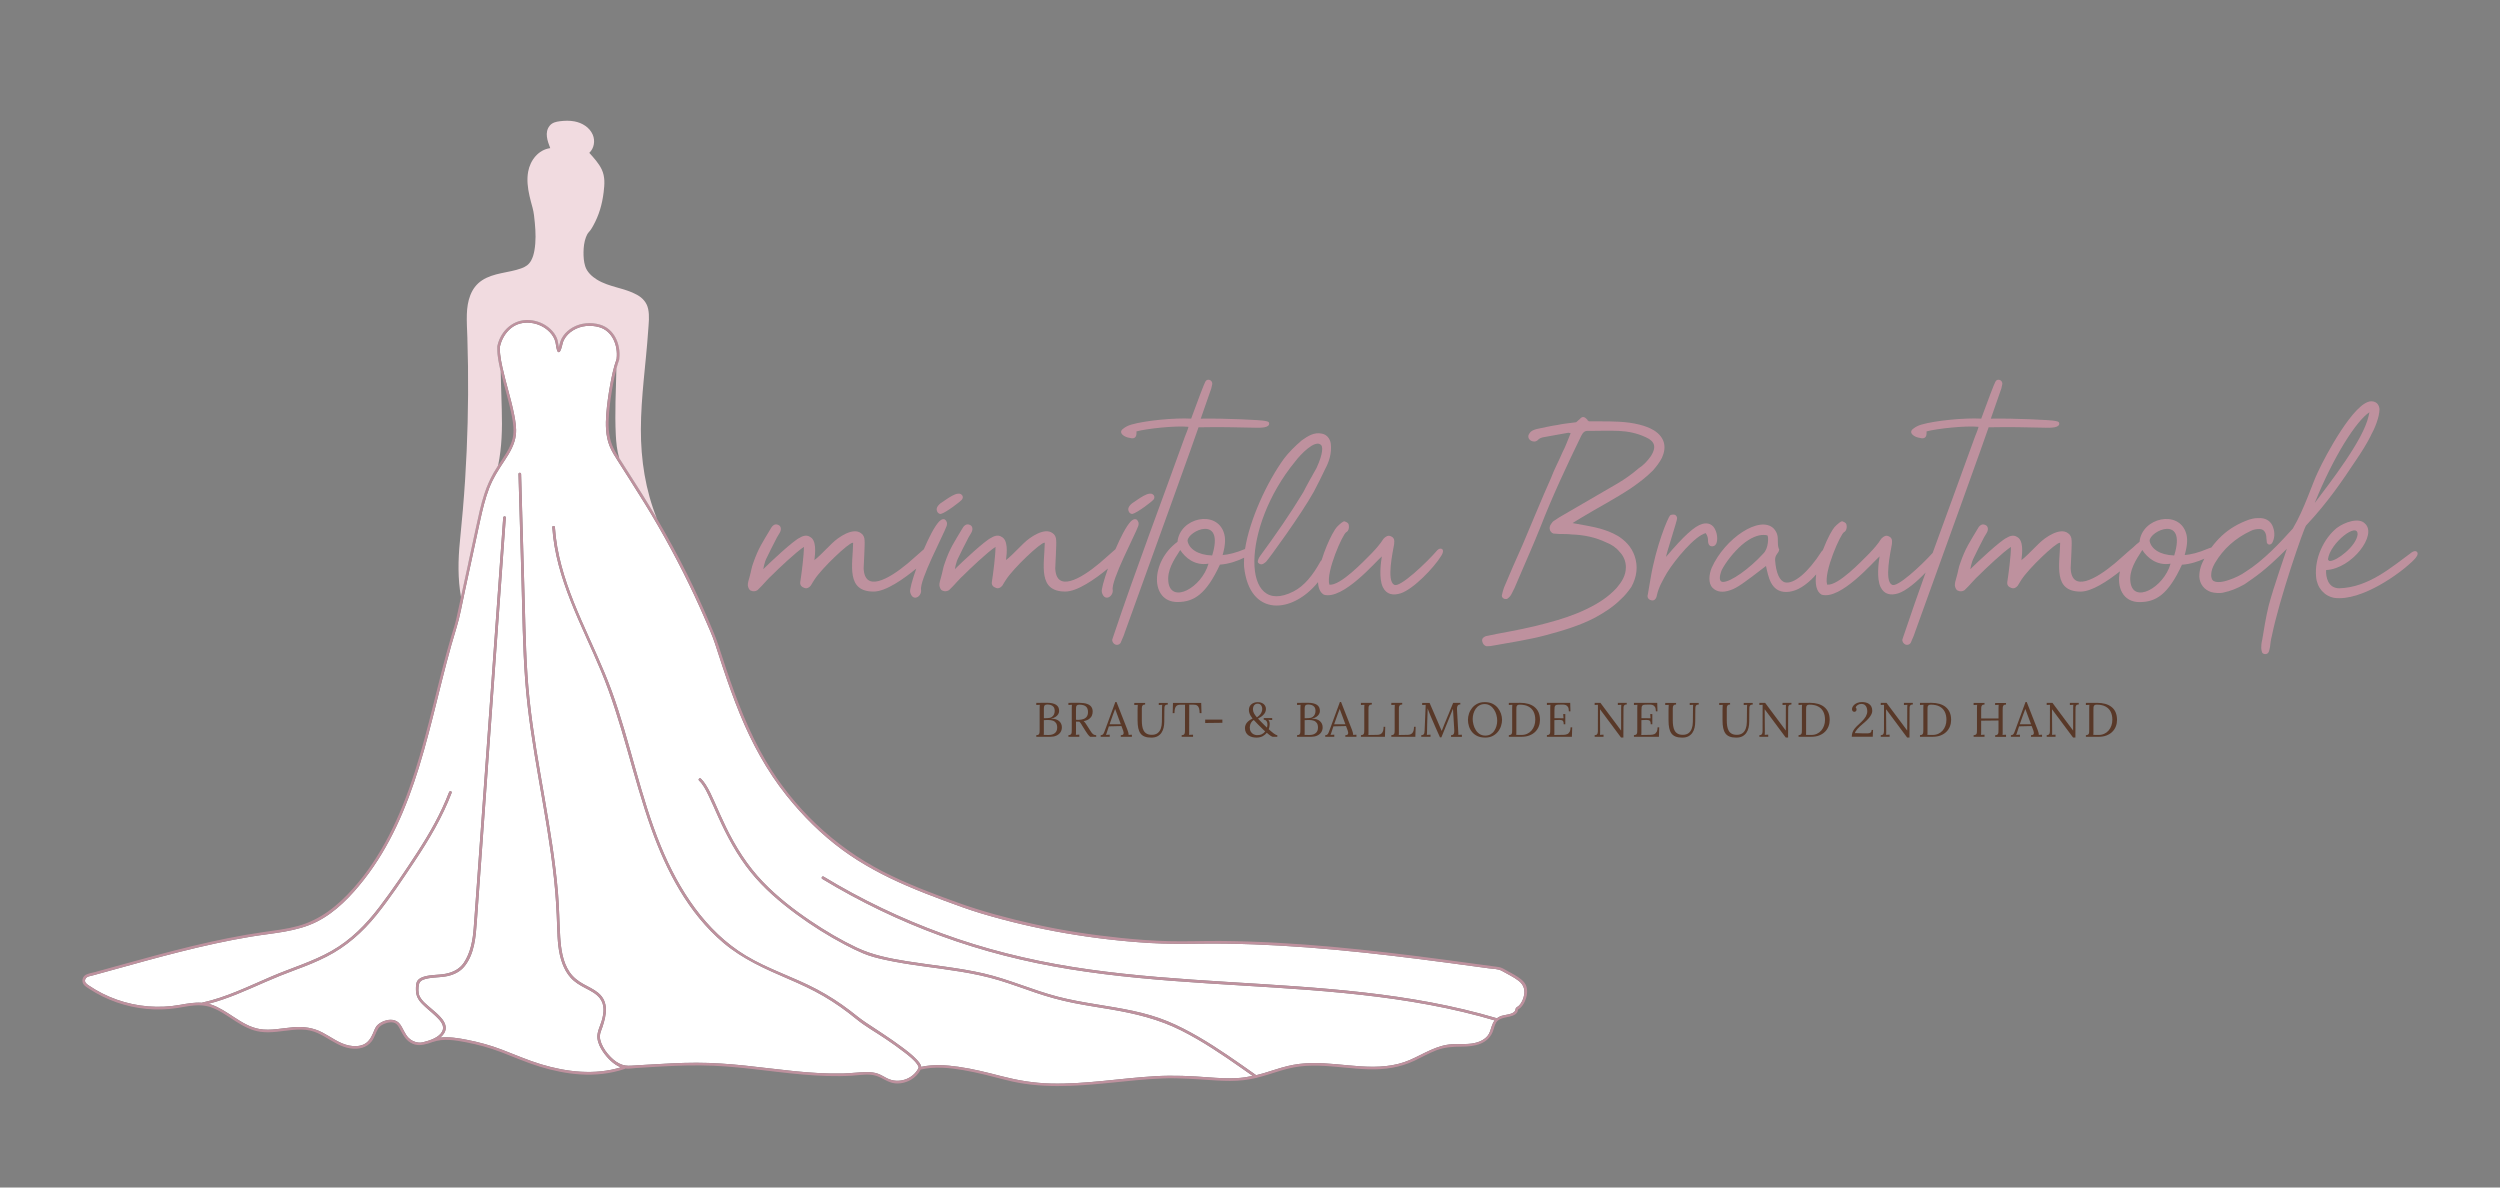 <?xml version="1.0" encoding="UTF-8"?>
<svg id="Ebene_1" data-name="Ebene 1" xmlns="http://www.w3.org/2000/svg" viewBox="0 0 1000 475">
  <rect x="0" y="0" width="1000" height="475" fill="#808080" stroke="none"/>
  <defs>
    <style>
      .cls-1 {
        fill: #be919e;
      }

      .cls-2 {
        fill: #fff;
      }

      .cls-3 {
        fill: #583828;
      }

      .cls-4 {
        fill: #f1dbe0;
      }
    </style>
  </defs>
  <g id="Kleid">
    <path id="Kleid_hintergrund" data-name="Kleid hintergrund" class="cls-2" d="M607.43,392.3c-2.04-1.59-4.43-2.63-6.65-3.93-1.46-.86-3.62-.81-5.28-1.04-1.73-.24-3.46-.48-5.2-.71-14.85-2.03-29.72-3.99-44.63-5.57-14.76-1.57-29.56-2.77-44.39-3.31-7.32-.27-14.65-.37-21.98-.27-6.41.08-12.78.12-19.19-.26-22.83-1.37-45.7-5.3-67.63-11.85-5.04-1.51-9.97-3.35-14.9-5.17-4.98-1.84-9.92-3.76-14.8-5.87-9.05-3.91-17.82-8.52-25.79-14.36-8.43-6.18-15.84-13.6-22.36-21.75-7.94-9.93-13.93-21.03-18.74-32.78-2.52-6.15-4.74-12.42-6.85-18.72-1.03-3.07-2.03-6.16-3.03-9.24-1.09-3.35-2.61-6.61-4-9.84-5.53-12.79-11.84-25.25-18.8-37.32-3.43-5.95-7.07-11.78-10.76-17.57-.21-.33-.42-.66-.63-1,0,0,0,0,0,0-1.48-2.32-2.95-4.63-4.43-6.95-1.32-2.06-2.66-4.13-3.57-6.41-1.62-4.07-1.64-8.59-1.31-12.89.29-3.74.82-7.47,1.48-11.16.65-3.62,1.38-7.27,2.64-10.73,0-.01,0-.17.02-.23.56-5.13-1.64-10.97-6.97-12.5-3.45-.99-7.34-.65-10.43,1.25-1.52.94-2.87,2.25-3.68,3.85-.75,1.49-.72,3.22-1.61,4.64-.2.32-.73.37-.92,0-.61-1.21-.57-2.48-.87-3.76-.35-1.48-1.16-2.82-2.2-3.92-1.99-2.12-4.76-3.44-7.64-3.78-2.92-.35-5.83.32-8.09,2.25-2.07,1.77-3.53,4.22-4.17,6.87-.02.04-.09.32-.09.34,0,0,0,.01,0,.02-.07.6-.05,1.16-.03,1.74.01.46.08.9.12,1.36.17,1.69.51,3.36.86,5,.69,3.15,1.54,6.27,2.37,9.38.87,3.27,1.75,6.54,2.4,9.86.5,2.56.94,5.26.66,7.87-.41,3.77-2.36,7.09-4.41,10.19-2.42,3.66-4.75,7.22-6.33,11.36-1.58,4.16-2.61,8.5-3.56,12.84-1.03,4.7-2.04,9.4-3.05,14.1-1.05,4.86-2.1,9.72-3.15,14.58-1.02,4.72-1.83,9.54-3.26,14.15-5.71,18.47-9.32,37.51-15.06,55.97-4.94,15.89-11.58,31.55-21.9,44.73-5.16,6.59-11.3,13.06-18.86,16.88-8.12,4.1-17.4,4.53-26.21,5.98-19.15,3.16-37.86,8.46-56.54,13.63-2.29.63-4.58,1.27-6.87,1.89-1.03.28-2.63.4-3.05,1.55-.46,1.23.54,1.91,1.43,2.51,3.47,2.36,7.24,4.26,11.19,5.66,8.13,2.88,16.88,3.6,25.36,2.06,2.9-.52,5.76-1.03,8.62-.83.03,0,.04-.03.07-.03,9.7-2.09,18.7-6.58,27.77-10.46,8-3.42,16.41-5.89,24.01-10.19,7.69-4.35,13.8-10.54,19.12-17.52,5.35-7,10.31-14.38,15.11-21.77,4.99-7.69,9.57-15.69,12.84-24.28.24-.63,1.27-.36,1.02.28-3.71,9.74-9.05,18.71-14.81,27.36-4.87,7.31-9.77,14.71-15.29,21.55-5.56,6.88-12.04,12.59-19.94,16.63-3.95,2.02-8.08,3.68-12.24,5.2-4.23,1.55-8.38,3.25-12.51,5.05-7.34,3.21-14.71,6.62-22.5,8.61.34.09.67.16,1.01.27,3.34,1.12,6.27,3.14,9.2,5.05,3.15,2.06,6.44,4.11,10.21,4.76,4.46.77,8.98-.33,13.43-.7,4.18-.36,8.03.15,11.78,2.11,3.5,1.83,6.7,4.41,10.65,5.2,1.89.38,3.98.39,5.77-.41,1.91-.85,2.92-2.53,3.74-4.37.51-1.14.92-2.53,1.84-3.41.77-.74,1.78-1.3,2.78-1.66,2.19-.79,4.76-.67,6.22,1.3,1.28,1.74,1.88,3.9,3.42,5.47,1.06,1.08,2.42,1.7,3.91,1.89,1.26.17,2.54-.31,3.74-.66,2.21-.64,5.58-2.11,6.11-4.65.43-2.1-1.59-4.02-2.95-5.32-1.76-1.68-3.72-3.15-5.41-4.9-1.65-1.7-2.46-3.29-2.45-5.69,0-1.12-.02-2.53.62-3.5.61-.92,1.72-1.38,2.73-1.68,2.78-.81,5.73-.57,8.55-1.12,2.95-.58,5.56-1.86,7.28-4.41,2.68-3.98,3.59-9.13,3.93-13.82.23-3.18.46-6.36.69-9.54.47-6.59.95-13.18,1.42-19.77.63-8.82,1.27-17.64,1.9-26.45.71-9.86,1.42-19.73,2.13-29.59.7-9.73,1.4-19.46,2.1-29.19.6-8.41,1.21-16.82,1.81-25.24.42-5.91.85-11.83,1.27-17.74.16-2.23.32-4.47.48-6.7.05-.68,1.11-.68,1.06,0-.04.56-.08,1.12-.12,1.67-.3,4.23-.61,8.47-.91,12.7-.53,7.42-1.07,14.83-1.6,22.25-.67,9.32-1.34,18.64-2.01,27.96-.72,10.03-1.44,20.07-2.16,30.1l-2.06,28.72c-.56,7.81-1.12,15.63-1.68,23.44-.35,4.89-.7,9.77-1.05,14.66-.44,6.15-.92,12.92-4.89,17.91-1.72,2.16-4.15,3.37-6.8,3.96-2.84.63-5.8.42-8.63,1.11-1.39.34-2.64.87-2.88,2.4-.21,1.35-.33,3.14.24,4.42.91,2.04,2.99,3.59,4.63,5.01,2.59,2.24,7.78,6.1,5.17,10.05-.41.62-.93,1.16-1.51,1.63,3.53-.42,7.3.22,10.67.88,4.8.93,9.51,2.22,14.08,3.97,5.2,1.99,10.29,4.23,15.64,5.84,10.31,3.11,21.44,4.38,31.87,1.21-2.96-1.12-5.49-3.8-7.15-6.25-1.08-1.6-2.01-3.44-2.23-5.39-.27-2.41,1.09-4.79,1.74-7.05.85-2.97,1.28-6.28-.73-8.9-1.49-1.95-3.8-3.04-5.92-4.16-2.1-1.11-4.14-2.29-5.75-4.07-1.47-1.62-2.54-3.55-3.31-5.59-1.74-4.62-1.97-9.69-2.12-14.56-.19-6.38-.56-12.74-1.23-19.1-2.8-26.57-9.5-52.6-11.53-79.28-1.04-13.73-1.15-27.55-1.54-41.31-.39-13.89-.78-27.77-1.18-41.66-.02-.68,1.04-.68,1.06,0l.28,10.02c.38,13.45.76,26.89,1.14,40.34.38,13.34.56,26.71,1.97,39.99,2.75,25.97,9.22,51.41,11.38,77.45.48,5.79.51,11.59.87,17.39.3,4.79.98,9.91,3.72,13.98,1.43,2.13,3.39,3.64,5.62,4.87,1.99,1.1,4.11,2.04,5.87,3.5,4.32,3.6,3.28,8.86,1.7,13.58-.4,1.2-1.02,2.46-1.05,3.74-.02.92.22,1.84.54,2.7.81,2.14,2.23,4.09,3.84,5.7,1.33,1.33,2.83,2.45,4.63,3.04,1.59.52,3.09.37,4.74.27,1.66-.1,3.32-.2,4.98-.3,6.62-.4,13.26-.8,19.9-.8,6.52,0,13.02.47,19.5,1.15,13.04,1.37,26.08,3.47,39.23,3.14,3.16-.08,6.32-.53,9.48-.54,1.48,0,2.98.14,4.38.64,1.27.46,2.41,1.21,3.62,1.82,4.54,2.32,10.32.47,12.63-4.1.13-.52-.26-1.08-.54-1.48-1.3-1.87-3.27-3.36-5.05-4.75-2.48-1.94-5.07-3.74-7.67-5.5-3.87-2.62-8.07-4.94-11.68-7.9-4.11-3.37-8.44-6.44-13.04-9.12-4.55-2.65-9.32-4.83-14.15-6.9-9.18-3.95-18.21-7.92-25.91-14.43-14.06-11.88-22.86-28.82-28.95-45.91-7.39-20.74-11.54-42.5-20.04-62.86-7.78-18.64-18.13-36.89-19.48-57.46-.04-.68,1.02-.68,1.06,0,.17,2.64.49,5.27.94,7.88,3.6,20.46,14.8,38.49,21.83,57.81,7.42,20.41,11.36,41.96,19.66,62.06,7.09,17.16,17.7,33.82,33.91,43.61,9.05,5.47,19.26,8.59,28.57,13.56,4.59,2.45,8.97,5.27,13.1,8.42,2.08,1.59,4.04,3.25,6.21,4.69,4.89,3.26,9.87,6.4,14.58,9.92,2.07,1.54,4.18,3.14,5.95,5.04.67.72,1.62,1.76,1.77,2.85,4.83-1.06,9.89-.72,14.75-.04,5.88.83,11.65,2.3,17.4,3.79,6.47,1.68,12.92,2.75,19.62,2.92,14.08.36,28.02-2.15,42.04-2.94,7.1-.4,14.1-.07,21.18.47,3.69.28,7.4.51,11.1.32,2.21-.11,4.37-.43,6.51-.88-1.47-1.04-2.93-2.07-4.41-3.1-7.78-5.45-15.7-10.82-24.21-15.1-8.95-4.51-18.45-6.78-28.28-8.44-5.02-.85-10.07-1.6-15.06-2.61-5.04-1.02-9.97-2.39-14.84-4.04-4.9-1.66-9.74-3.48-14.69-4.98-4.96-1.5-10.04-2.56-15.15-3.41-10.23-1.7-20.61-2.58-30.74-4.84-2.86-.64-5.65-1.34-8.35-2.47-2.5-1.04-4.94-2.24-7.34-3.51-6.78-3.57-13.29-7.66-19.46-12.2-6.7-4.93-13.09-10.42-18.32-16.92-5.38-6.68-9.42-14.23-12.94-22.02-1.33-2.94-2.58-5.92-4-8.82-.99-2.01-2.05-4.14-3.69-5.71-.49-.47.26-1.22.75-.75.7.67,1.29,1.44,1.82,2.25,1.48,2.25,2.58,4.76,3.68,7.21,1.47,3.27,2.89,6.57,4.46,9.8,3.88,8,8.62,15.55,14.8,21.99,5.78,6.02,12.43,11.19,19.34,15.83,5.81,3.9,11.88,7.5,18.21,10.5,6.39,3.03,13.22,4.35,20.18,5.47,10.24,1.64,20.61,2.55,30.73,4.9,10.09,2.35,19.57,6.67,29.58,9.27,9.87,2.56,20.05,3.52,30.01,5.67,4.73,1.02,9.4,2.32,13.87,4.17,4.21,1.74,8.26,3.85,12.2,6.13,8.05,4.66,15.64,10.07,23.24,15.43.98-.24,1.96-.49,2.94-.78,3.24-.96,6.44-2.1,9.73-2.9,3.08-.74,6.23-1.1,9.4-1.17,6.63-.13,13.21.9,19.81,1.32,6.68.42,13.42.14,19.64-2.58,5.6-2.45,10.7-5.96,16.99-6.29,3.37-.18,6.85.28,10.11-.8,1.45-.48,2.85-1.25,3.85-2.42.98-1.15,1.29-2.56,1.74-3.96.29-.92.68-1.69,1.19-2.33-1.99-.59-3.97-1.16-5.97-1.69-17.78-4.75-36.03-7.46-54.32-9.26-18.34-1.8-36.75-2.71-55.13-3.91-18.28-1.2-36.57-2.7-54.67-5.64-17.57-2.85-34.84-7.22-51.55-13.35-16.47-6.03-32.33-13.66-47.33-22.75-.58-.35-.05-1.27.54-.92,1.9,1.15,3.82,2.29,5.75,3.39,15.27,8.75,31.4,16,48.08,21.62,16.98,5.72,34.47,9.59,52.2,12.09,18.31,2.59,36.77,3.85,55.21,5,18.29,1.14,36.6,2.15,54.81,4.23,17.99,2.05,35.89,5.16,53.27,10.32.52-.4,1.14-.73,1.88-.97,1.48-.48,4.81-.5,5.47-2.21.17-.43.04-.71.37-1.04.36-.36.89-.58,1.25-.98.82-.9,1.37-2.05,1.7-3.21.76-2.67.2-4.87-2-6.58Z"/>
    <path id="Kleid_kontur" data-name="Kleid kontur" class="cls-1" d="M610.48,394.37c-.75-2-2.79-3.29-4.54-4.34-1.04-.63-2.12-1.2-3.19-1.78-1.14-.62-2.03-1.26-3.32-1.44-7.32-1.01-14.64-2.01-21.97-2.98-29.6-3.91-59.35-7.21-89.24-7.45-6.9-.05-13.81.26-20.71.08-6.4-.16-12.79-.64-19.16-1.29-11.65-1.2-23.26-2.96-34.69-5.51-10.38-2.32-20.61-5.03-30.62-8.63-10.18-3.66-20.34-7.51-29.97-12.47-19.47-10.04-35.84-25.6-46.92-44.52-6.68-11.4-11.39-23.81-15.61-36.29-1.06-3.15-2.09-6.3-3.12-9.46-1.04-3.2-2.37-6.29-3.69-9.38-2.73-6.41-5.65-12.74-8.75-18.98-3.8-7.64-7.88-15.13-12.2-22.49-.96-1.63-1.93-3.26-2.91-4.88-1.86-3.07-3.76-6.12-5.7-9.14-.47-.73-.94-1.46-1.4-2.2-.02-.04-.05-.08-.07-.12-1.36-2.14-2.72-4.27-4.08-6.41-.29-.46-.59-.92-.89-1.39-1.07-1.67-2.11-3.37-2.85-5.21-1.65-4.08-1.6-8.62-1.25-12.93.31-3.8.86-7.58,1.56-11.33.39-2.12.83-4.24,1.39-6.33.33-1.23.68-2.44,1.11-3.63,0-.01.01-.06.02-.11,0,0,0-.01,0-.02,0,0,0,0,0,0,0,0,0,0,0,0,.01-.14.03-.33.03-.38.62-5.61-1.99-11.87-7.75-13.52-3.58-1.03-7.62-.71-10.89,1.14-1.49.85-2.82,2.01-3.81,3.42-.48.69-.87,1.45-1.14,2.25-.25.74-.37,1.5-.59,2.23-.28-1.18-.3-2.45-.77-3.59-.59-1.41-1.51-2.67-2.63-3.7-2.27-2.11-5.27-3.35-8.35-3.57-6.28-.45-11.41,4.11-12.78,10.11-.02.08-.05.19-.06.26-.01.06-.03.17-.03.23-.02.28,0,.56,0,.84,0,.03,0,.06,0,.09,0,.39.01.79.03,1.19.02.34.03.67.07,1.01.16,1.66.49,3.31.83,4.93.13.62.28,1.25.42,1.87.63,2.69,1.35,5.35,2.07,8.02.87,3.26,1.75,6.53,2.38,9.85.56,2.92,1.01,6,.32,8.94-.95,4.04-3.54,7.43-5.79,10.83,0,0,0,0,0,0-.63.95-1.21,1.91-1.76,2.89-1.51,2.68-2.75,5.49-3.73,8.45-1.43,4.34-2.36,8.82-3.32,13.27-1.05,4.86-2.1,9.72-3.15,14.58-.76,3.52-1.52,7.05-2.29,10.57-.21.96-.41,1.92-.62,2.88-.08.38-.16.75-.24,1.13-.53,2.47-1.07,4.94-1.6,7.42-.5,2.32-1.3,4.56-1.97,6.83-2.75,9.31-5.03,18.76-7.39,28.18-4.43,17.73-9.19,35.57-17.64,51.88-3.93,7.58-8.63,14.79-14.33,21.17-6.11,6.84-13.14,12.55-22.13,14.98-4.43,1.2-8.99,1.73-13.53,2.38-4.86.69-9.69,1.54-14.5,2.5-9.57,1.91-19.05,4.27-28.47,6.78-4.8,1.28-9.59,2.6-14.38,3.92-2.3.64-4.6,1.27-6.89,1.91-1.14.32-2.29.63-3.43.94-1.07.29-2.28.48-3.3.93-1.08.48-1.75,1.61-1.61,2.79.17,1.47,1.48,2.17,2.6,2.91,3.45,2.28,7.2,4.11,11.1,5.48,7.68,2.68,16,3.51,24.05,2.27,4.67-.72,9.14-1.94,13.75-.29,3.54,1.27,6.6,3.56,9.74,5.56,3.08,1.96,6.33,3.73,9.99,4.23,4.36.6,8.7-.4,13.03-.77,2.22-.19,4.48-.23,6.67.23,2.18.47,4.18,1.47,6.09,2.58,3.28,1.9,6.45,4.1,10.29,4.62,3.06.42,6.4-.24,8.36-2.83,1.22-1.61,1.62-3.63,2.72-5.3.53-.81,1.47-1.35,2.34-1.73,1.34-.58,3.41-.97,4.69-.05.76.55,1.22,1.49,1.65,2.3,1.06,2.01,2.11,4.08,4.14,5.29,2.39,1.42,4.66,1.05,7.18.32.54-.16,1.08-.35,1.63-.57.04,0,.08,0,.12-.02,4.19-1.52,9.11-.69,13.36.13,4.72.92,9.36,2.18,13.85,3.89,5.21,1.98,10.3,4.24,15.63,5.86,5.22,1.59,10.61,2.72,16.06,3.08,6,.4,12.05-.22,17.76-2.15.13-.04.21-.12.27-.21.04,0,.09.02.13.02,1.36.18,2.96-.14,4.33-.22,1.75-.1,3.49-.21,5.24-.32,3.49-.21,6.98-.41,10.48-.55,6.74-.27,13.48-.24,20.21.26,13.45,1,26.77,3.4,40.26,3.81,3.4.1,6.8.08,10.19-.13,3.12-.19,6.5-.89,9.56.06,2.62.81,4.66,2.71,7.47,3.01,2.16.23,4.39-.28,6.29-1.33,1.74-.97,3.15-2.41,4.07-4.17,5.61-1.35,11.59-.71,17.21.25,5.74.99,11.37,2.49,17.01,3.95,13.45,3.47,27.28,2.52,40.95,1.15,7.11-.71,14.21-1.51,21.35-1.8,7.32-.3,14.51.37,21.8.81,3.6.21,7.22.29,10.81-.12,1.67-.19,3.32-.5,4.94-.88.12.02.24-.01.33-.08,1.56-.38,3.11-.83,4.66-1.31,3.31-1.03,6.6-2.16,10-2.82,3.3-.64,6.66-.79,10.01-.71,6.7.16,13.34,1.25,20.03,1.45,6.4.19,12.56-.68,18.39-3.43,2.92-1.37,5.72-3.01,8.73-4.16,3.28-1.25,6.51-1.47,9.98-1.48,5.42,0,11.15-.98,12.93-6.84.39-1.27.68-2.72,1.75-3.61.92-.77,2.21-1.03,3.35-1.29,1.53-.35,3.68-.62,4.48-2.2.14-.27.11-.72.26-.94-.02.02.67-.41.8-.53.83-.73,1.44-1.7,1.89-2.7.84-1.87,1.27-4.22.53-6.2ZM609.44,398.89c-.33,1.16-.88,2.32-1.7,3.21-.37.4-.89.62-1.25.98-.33.33-.2.61-.37,1.04-.67,1.7-3.99,1.73-5.47,2.21-.74.24-1.35.56-1.88.97-17.38-5.16-35.27-8.27-53.27-10.32-18.21-2.07-36.52-3.09-54.81-4.23-18.44-1.15-36.9-2.41-55.21-5-17.73-2.51-35.22-6.38-52.2-12.09-16.68-5.62-32.81-12.87-48.08-21.62-1.93-1.11-3.85-2.24-5.75-3.39-.59-.35-1.12.56-.54.92,15,9.08,30.87,16.72,47.33,22.75,16.72,6.12,33.99,10.49,51.55,13.35,18.1,2.94,36.39,4.44,54.67,5.64,18.38,1.21,36.79,2.11,55.13,3.91,18.29,1.8,36.54,4.51,54.32,9.26,2,.53,3.99,1.11,5.97,1.69-.51.64-.9,1.41-1.19,2.33-.45,1.4-.75,2.81-1.74,3.96-1,1.17-2.4,1.94-3.85,2.42-3.27,1.08-6.74.62-10.11.8-6.29.33-11.39,3.84-16.99,6.29-6.21,2.72-12.96,3.01-19.64,2.58-6.6-.42-13.18-1.45-19.81-1.32-3.17.06-6.31.42-9.4,1.17-3.29.79-6.49,1.93-9.73,2.9-.98.29-1.96.55-2.94.78-7.6-5.36-15.19-10.76-23.24-15.43-3.94-2.28-7.99-4.39-12.2-6.13-4.47-1.85-9.14-3.15-13.87-4.17-9.95-2.15-20.14-3.11-30.01-5.67-10.02-2.6-19.49-6.93-29.58-9.27-10.12-2.35-20.49-3.25-30.73-4.9-6.96-1.12-13.79-2.44-20.18-5.47-6.33-3-12.4-6.6-18.21-10.5-6.92-4.64-13.57-9.81-19.34-15.83-6.17-6.44-10.92-13.99-14.8-21.99-1.57-3.23-2.99-6.52-4.46-9.8-1.1-2.45-2.2-4.96-3.68-7.21-.53-.81-1.12-1.58-1.82-2.25-.49-.47-1.24.28-.75.75,1.64,1.57,2.7,3.7,3.69,5.71,1.42,2.9,2.67,5.88,4,8.82,3.52,7.79,7.56,15.34,12.94,22.02,5.23,6.5,11.62,11.99,18.32,16.92,6.17,4.54,12.68,8.64,19.46,12.2,2.4,1.26,4.84,2.46,7.34,3.51,2.7,1.13,5.5,1.83,8.35,2.47,10.14,2.26,20.51,3.14,30.74,4.84,5.11.85,10.18,1.91,15.15,3.41,4.95,1.49,9.8,3.32,14.69,4.98,4.87,1.65,9.79,3.03,14.84,4.04,5,1.01,10.04,1.76,15.06,2.61,9.83,1.66,19.33,3.93,28.28,8.44,8.5,4.28,16.42,9.65,24.21,15.1,1.47,1.03,2.94,2.07,4.41,3.1-2.14.45-4.3.77-6.51.88-3.7.18-7.41-.04-11.1-.32-7.08-.54-14.08-.87-21.18-.47-14.02.79-27.96,3.3-42.04,2.94-6.7-.17-13.14-1.24-19.62-2.92-5.74-1.49-11.52-2.96-17.4-3.79-4.86-.69-9.91-1.02-14.75.04-.14-1.08-1.1-2.13-1.77-2.85-1.77-1.9-3.87-3.49-5.95-5.04-4.72-3.52-9.69-6.66-14.58-9.92-2.17-1.45-4.14-3.11-6.21-4.69-4.13-3.16-8.52-5.98-13.1-8.42-9.31-4.97-19.52-8.09-28.57-13.56-16.21-9.79-26.83-26.46-33.91-43.61-8.3-20.1-12.24-41.65-19.66-62.06-7.03-19.32-18.22-37.35-21.83-57.81-.46-2.61-.77-5.23-.94-7.88-.04-.68-1.1-.68-1.06,0,1.35,20.57,11.7,38.82,19.48,57.46,8.5,20.36,12.65,42.12,20.04,62.86,6.09,17.08,14.9,34.03,28.95,45.91,7.7,6.51,16.73,10.48,25.91,14.43,4.83,2.08,9.6,4.26,14.15,6.9,4.6,2.68,8.92,5.75,13.04,9.12,3.62,2.96,7.82,5.29,11.68,7.9,2.61,1.76,5.2,3.56,7.67,5.5,1.77,1.39,3.75,2.88,5.05,4.75.28.4.67.96.54,1.48-2.31,4.57-8.09,6.41-12.63,4.1-1.2-.61-2.34-1.36-3.62-1.82-1.4-.51-2.9-.65-4.38-.64-3.16.02-6.32.47-9.48.54-13.15.33-26.19-1.77-39.23-3.14-6.48-.68-12.98-1.15-19.5-1.15-6.64,0-13.27.4-19.9.8-1.66.1-3.32.2-4.98.3-1.65.1-3.15.25-4.74-.27-1.8-.59-3.29-1.71-4.63-3.04-1.61-1.61-3.03-3.55-3.84-5.7-.32-.86-.56-1.77-.54-2.7.03-1.28.65-2.54,1.05-3.74,1.58-4.73,2.62-9.99-1.7-13.58-1.76-1.47-3.88-2.41-5.87-3.5-2.23-1.23-4.19-2.74-5.62-4.87-2.74-4.08-3.42-9.19-3.72-13.98-.36-5.79-.39-11.59-.87-17.39-2.16-26.04-8.63-51.48-11.38-77.45-1.41-13.28-1.59-26.65-1.97-39.99-.38-13.45-.76-26.89-1.14-40.34l-.28-10.02c-.02-.68-1.08-.68-1.06,0,.39,13.89.78,27.77,1.18,41.66.39,13.76.5,27.58,1.54,41.31,2.03,26.67,8.73,52.7,11.53,79.28.67,6.35,1.03,12.71,1.23,19.1.15,4.88.38,9.95,2.12,14.56.77,2.04,1.84,3.97,3.31,5.59,1.61,1.78,3.65,2.96,5.75,4.07,2.12,1.12,4.43,2.21,5.92,4.16,2.01,2.62,1.58,5.93.73,8.9-.65,2.27-2.01,4.64-1.74,7.05.22,1.94,1.15,3.79,2.23,5.39,1.66,2.45,4.19,5.13,7.15,6.25-10.43,3.17-21.56,1.9-31.87-1.21-5.34-1.61-10.43-3.85-15.64-5.84-4.57-1.75-9.28-3.04-14.08-3.97-3.37-.66-7.14-1.3-10.67-.88.58-.48,1.1-1.01,1.51-1.63,2.61-3.95-2.58-7.8-5.17-10.05-1.64-1.42-3.72-2.97-4.63-5.01-.57-1.28-.45-3.07-.24-4.42.24-1.53,1.49-2.06,2.88-2.4,2.83-.7,5.79-.48,8.63-1.11,2.66-.59,5.09-1.8,6.8-3.96,3.97-4.99,4.45-11.76,4.89-17.91.35-4.89.7-9.77,1.05-14.66.56-7.81,1.12-15.63,1.68-23.44l2.06-28.72c.72-10.03,1.44-20.07,2.16-30.1.67-9.32,1.34-18.64,2.01-27.96.53-7.42,1.07-14.83,1.6-22.25.3-4.23.61-8.47.91-12.7.04-.56.08-1.12.12-1.67.05-.68-1.01-.68-1.06,0-.16,2.23-.32,4.47-.48,6.7-.42,5.91-.85,11.83-1.27,17.74-.6,8.41-1.21,16.82-1.81,25.24-.7,9.73-1.4,19.46-2.1,29.19-.71,9.86-1.42,19.73-2.13,29.59-.63,8.82-1.27,17.64-1.9,26.45-.47,6.59-.95,13.18-1.42,19.77-.23,3.18-.45,6.36-.69,9.54-.34,4.69-1.26,9.84-3.93,13.82-1.72,2.55-4.33,3.83-7.28,4.41-2.82.55-5.78.31-8.55,1.12-1.02.3-2.12.76-2.73,1.68-.64.97-.62,2.38-.62,3.5,0,2.4.81,3.99,2.45,5.69,1.69,1.75,3.65,3.22,5.41,4.9,1.36,1.3,3.38,3.22,2.95,5.32-.52,2.54-3.9,4.01-6.11,4.65-1.2.35-2.48.82-3.74.66-1.49-.2-2.85-.81-3.91-1.89-1.54-1.57-2.13-3.73-3.42-5.47-1.46-1.97-4.02-2.09-6.22-1.3-1,.36-2.01.92-2.78,1.66-.92.89-1.33,2.27-1.84,3.41-.82,1.84-1.83,3.52-3.74,4.37-1.79.8-3.88.79-5.77.41-3.95-.79-7.15-3.37-10.65-5.2-3.75-1.96-7.59-2.47-11.78-2.11-4.44.38-8.96,1.47-13.43.7-3.77-.65-7.06-2.71-10.21-4.76-2.93-1.91-5.86-3.93-9.2-5.05-.34-.11-.67-.19-1.01-.27,7.78-1.99,15.16-5.41,22.5-8.61,4.13-1.8,8.28-3.5,12.51-5.05,4.16-1.52,8.29-3.18,12.24-5.2,7.9-4.04,14.38-9.75,19.94-16.63,5.52-6.84,10.42-14.24,15.29-21.55,5.76-8.65,11.09-17.62,14.81-27.36.24-.64-.78-.91-1.02-.28-3.28,8.59-7.85,16.59-12.84,24.28-4.8,7.39-9.76,14.76-15.11,21.77-5.33,6.98-11.43,13.17-19.12,17.52-7.61,4.3-16.01,6.76-24.01,10.19-9.07,3.88-18.06,8.37-27.77,10.46-.03,0-.05.02-.07.03-2.86-.2-5.72.3-8.62.83-8.49,1.54-17.23.82-25.36-2.06-3.95-1.4-7.72-3.31-11.19-5.66-.89-.6-1.89-1.28-1.43-2.51.43-1.15,2.02-1.26,3.05-1.55,2.29-.63,4.58-1.26,6.87-1.89,18.68-5.17,37.39-10.46,56.54-13.63,8.82-1.46,18.1-1.88,26.21-5.98,7.55-3.82,13.7-10.29,18.86-16.88,10.33-13.18,16.97-28.84,21.9-44.73,5.74-18.46,9.35-37.5,15.06-55.97,1.43-4.61,2.24-9.43,3.26-14.15,1.05-4.86,2.1-9.72,3.15-14.58,1.02-4.7,2.02-9.41,3.05-14.1.95-4.34,1.98-8.68,3.56-12.84,1.57-4.13,3.9-7.69,6.33-11.36,2.05-3.1,4-6.42,4.41-10.19.28-2.62-.16-5.31-.66-7.87-.64-3.32-1.52-6.6-2.4-9.86-.83-3.12-1.69-6.23-2.37-9.38-.36-1.64-.69-3.32-.86-5-.04-.46-.11-.9-.12-1.36-.02-.58-.04-1.14.03-1.74,0,0,0-.01,0-.02,0-.02.08-.3.09-.34.64-2.64,2.1-5.1,4.17-6.87,2.26-1.93,5.17-2.6,8.09-2.25,2.88.34,5.65,1.66,7.64,3.78,1.03,1.1,1.85,2.45,2.2,3.92.3,1.29.27,2.56.87,3.76.19.37.72.32.92,0,.89-1.42.85-3.16,1.61-4.64.81-1.6,2.17-2.92,3.68-3.85,3.09-1.9,6.98-2.25,10.43-1.25,5.33,1.53,7.53,7.38,6.97,12.5,0,.06-.01.22-.02.23-1.26,3.46-1.99,7.12-2.64,10.73-.66,3.69-1.19,7.42-1.48,11.16-.33,4.3-.31,8.83,1.31,12.89.91,2.28,2.26,4.35,3.57,6.41,1.48,2.32,2.95,4.63,4.43,6.95,0,0,0,0,0,0,.21.33.42.67.63,1,3.69,5.79,7.32,11.62,10.76,17.57,6.96,12.07,13.28,24.52,18.8,37.32,1.4,3.23,2.92,6.49,4,9.84,1,3.08,2,6.17,3.03,9.24,2.11,6.3,4.33,12.57,6.85,18.72,4.81,11.75,10.8,22.84,18.74,32.78,6.52,8.15,13.93,15.58,22.36,21.75,7.97,5.84,16.73,10.44,25.79,14.36,4.87,2.11,9.82,4.03,14.8,5.87,4.93,1.82,9.86,3.67,14.9,5.17,21.92,6.56,44.79,10.48,67.63,11.85,6.41.38,12.78.35,19.19.26,7.33-.1,14.66,0,21.98.27,14.83.54,29.63,1.74,44.39,3.31,14.91,1.59,29.77,3.54,44.63,5.57,1.73.24,3.46.47,5.2.71,1.66.23,3.82.18,5.28,1.04,2.22,1.3,4.61,2.35,6.65,3.93,2.2,1.71,2.77,3.91,2,6.58Z"/>
  </g>
  <path id="Körper" class="cls-4" d="M187.29,225.37c1.05-4.86,2.1-9.72,3.15-14.58.96-4.46,1.9-8.94,3.32-13.27.97-2.96,2.21-5.77,3.73-8.45.55-.98,1.14-1.94,1.76-2.89,0,0,0,0,0,0,1.51-7.26,1.68-14.82,1.46-22.2-.15-5.14-.29-10.29-.44-15.43-.15-.62-.29-1.24-.42-1.87-.34-1.62-.67-3.27-.83-4.93-.03-.35-.05-.68-.07-1.01-.02-.4-.03-.79-.03-1.19,0-.3,0-.61,0-.93,0-.06.02-.17.03-.23.01-.07.04-.18.06-.26,1.37-5.99,6.5-10.56,12.78-10.11,3.08.22,6.08,1.46,8.35,3.57,1.12,1.04,2.05,2.29,2.63,3.7.47,1.14.49,2.41.77,3.59.22-.73.34-1.49.59-2.23.27-.8.65-1.56,1.14-2.25.98-1.41,2.32-2.57,3.81-3.42,3.27-1.86,7.3-2.18,10.89-1.14,5.76,1.66,8.37,7.91,7.75,13.52,0,.05-.02.24-.03.38,0,0,0,0,0,0,0,0,0,0,0,.01,0,.05-.01.1-.02.11-.43,1.19-.79,2.41-1.11,3.63-.21,8.8-.67,17.63-.24,26.42.16,3.15.46,6.34,1.39,9.37.3.46.59.93.89,1.39,1.36,2.14,2.72,4.27,4.08,6.41.02.04.05.07.07.11,0,0,0,0,0,0,.46.74.93,1.47,1.4,2.2,1.94,3.02,3.84,6.07,5.7,9.14.98,1.62,1.95,3.25,2.91,4.88-4.58-11.27-6.44-23.54-6.41-35.66.03-13.2,2.03-26.31,2.92-39.46.19-2.87.61-5.94-.03-8.79-.56-2.52-2.2-4.34-4.42-5.57-5.04-2.81-11.12-3.03-16.05-6.09-2.01-1.24-3.97-3.03-4.69-5.35-.57-1.82-.7-3.79-.67-5.68.03-1.99.26-4.04.96-5.91.29-.77.67-1.55,1.24-2.15.66-.71,1.1-1.45,1.58-2.31,2.41-4.28,3.68-8.69,4.27-13.57.38-3.14.61-6.18-.78-9.11-1.19-2.5-3.12-4.57-4.96-6.62,1.94-1.84,2.42-4.83,1.37-7.28-1.27-2.94-4.26-4.74-7.32-5.31-1.92-.36-3.88-.31-5.82-.06-1.55.2-3.06.53-4.08,1.8-2.15,2.68-.87,6.1.22,8.96-4.73.64-8,4.84-8.83,9.42-.59,3.23-.17,6.52.54,9.69.35,1.58.78,3.13,1.21,4.69.54,1.98.73,4.08.92,6.11.35,3.65.47,7.43-.17,11.06-.24,1.36-.62,2.73-1.28,3.94-.92,1.69-2.18,2.53-3.95,3.17-5.13,1.86-11.06,1.73-15.73,4.81-4.55,3-5.88,8.32-6.06,13.48-.11,3.09.1,6.2.2,9.29.12,3.85.21,7.7.26,11.56.19,15.06-.19,30.14-1.14,45.17-.53,8.37-1.27,16.71-2.11,25.05-.73,7.32-.86,14.83.45,22.09.21-.96.41-1.92.62-2.88.76-3.52,1.52-7.05,2.29-10.57Z"/>
  <g>
    <path class="cls-1" d="M378.67,210.33c.36-1.09,0-2.01-.73-2.55-.91-.37-1.64.18-2.37.91-1.78,1.93-4.01,6.28-6.03,11.01-2.21,1.89-4.68,4.18-6.38,5.6-7.85,6.57-17.33,11.68-17.7,2.01,0-1.1.55-9.67.37-11.13,0-1.28-.55-2.37-1.46-2.92-3.1-2.37-8.94,1.46-11.68,4.2-3.83,3.83-5.65,5.66-6.93,6.57.36-2.92.91-8.03-1.83-9.31-1.09-.73-2.55-.55-4.01.37-2.56,1.09-11.86,9.85-13.87,11.86l-.73.73s.36-2.74,1.46-4.74c1.28-2.74,2.19-4.38,3.47-6.93.55-1.28,1.64-2.74,1.83-3.28.55-1.28.18-2.37-.73-2.74-1.46-.73-2.55.36-3.28,1.82-2.92,4.93-4.74,7.48-6.75,13.32-.73,1.83-.91,3.65-1.46,5.48l-.55,2.01c-.18.55-.18,1.09-.18,1.64.18.91.55,1.83,1.28,2.01.73.36,1.64.36,2.55-.18l1.64-1.64c.55-.55,3.1-3.47,4.01-4.2,2.92-2.92,9.67-9.31,12.95-11.5,0,3.47-.91,10.58-1.46,14.05-.18,1.28.55,2.01,1.64,2.37.91.37,1.82,0,2.55-.91.37-.55,1.28-2.19,1.46-2.37,2.92-4.56,13.68-14.78,15.32-14.78h.18c-.18,8.94-2.92,19.52,8.21,19.52,4.84,0,11.98-5.02,17.06-9.21-1.63,4.6-2.68,8.45-2.46,9.39.91,4.01,4.56,2.01,4.38-.73-.91-3.65,9.12-22.44,10.22-25.73Z"/>
    <path class="cls-1" d="M376.3,205.59c2.19-.55,8.21-5.29,8.39-5.66.73-.91.37-1.46.18-1.82-1.64-2.19-6.2,1.64-8.76,3.28-1.46,1.28-1.64,2.19-1.28,3.1.18.55.73,1.1,1.46,1.1Z"/>
    <path class="cls-1" d="M455.31,210.33c.37-1.09,0-2.01-.73-2.55-.91-.37-1.64.18-2.37.91-1.78,1.93-4.01,6.28-6.03,11-2.21,1.9-4.68,4.18-6.38,5.6-7.85,6.57-17.34,11.68-17.7,2.01,0-1.1.55-9.67.37-11.13,0-1.28-.55-2.37-1.46-2.92-3.1-2.37-8.94,1.46-11.68,4.2-3.83,3.83-5.66,5.66-6.93,6.57.37-2.92.91-8.03-1.82-9.31-1.1-.73-2.55-.55-4.02.37-2.55,1.09-11.86,9.85-13.87,11.86l-.73.73s.37-2.74,1.46-4.74c1.28-2.74,2.19-4.38,3.47-6.93.55-1.28,1.64-2.74,1.82-3.28.55-1.28.18-2.37-.73-2.74-1.46-.73-2.55.36-3.28,1.82-2.92,4.93-4.75,7.48-6.75,13.32-.73,1.83-.91,3.65-1.46,5.48l-.55,2.01c-.18.55-.18,1.09-.18,1.64.18.91.55,1.83,1.28,2.01.73.36,1.64.36,2.55-.18l1.64-1.64c.55-.55,3.1-3.47,4.02-4.2,2.92-2.92,9.67-9.31,12.95-11.5,0,3.47-.91,10.58-1.46,14.05-.18,1.28.55,2.01,1.64,2.37.91.37,1.83,0,2.56-.91.36-.55,1.28-2.19,1.46-2.37,2.92-4.56,13.69-14.78,15.33-14.78h.18c-.18,8.94-2.92,19.52,8.21,19.52,4.84,0,11.97-5.02,17.06-9.21-1.63,4.6-2.68,8.45-2.46,9.39.91,4.01,4.56,2.01,4.38-.73-.91-3.65,9.12-22.44,10.22-25.73Z"/>
    <path class="cls-1" d="M452.93,205.59c2.19-.55,8.21-5.29,8.4-5.66.73-.91.36-1.46.18-1.82-1.64-2.19-6.2,1.64-8.76,3.28-1.46,1.28-1.64,2.19-1.28,3.1.18.55.73,1.1,1.46,1.1Z"/>
    <path class="cls-1" d="M502.93,171.1c1.46,0,4.74,0,4.74-1.64,0-.91-.91-.91-1.64-1.09-1.28-.37-16.42-1.09-25.73-.91l4.2-12.04.37-1.64c.18-.91-.37-1.64-1.1-1.83-.55-.18-1.28,0-1.64.73-.37.55-3.28,8.21-4.38,11.31l-1.28,3.47c-6.57-.37-18.24.73-23.9,2.37-1.28.37-2.37.91-3.28,1.64-1.28.91-1.09,2.01.37,2.92.91.55,1.82.73,2.92.91,1.28.18,2.01-.55,2.01-2.01v-.73c4.02-1.09,15.51-2.37,20.8-1.83-.18.91-1.1,3.1-1.46,4.02-9.49,26.46-19.52,52.73-28.46,79.37l-.55,1.64c-.18.73.37,1.64,1.09,2.01.73.37,1.64.18,2.19-.55l.55-1.28c.55-1.09.91-2.19,1.28-3.28,9.49-26.27,29.19-80.83,29.38-81.74,9.67-.18,13.5,0,23.54.18Z"/>
    <path class="cls-1" d="M575,220c-4.02,4.74-15.33,15.51-17.34,13.87-3.1-1.46-.55-13.14,0-16.24.18-1.64,0-2.55-1.28-3.1-1.1-.55-2.01,0-2.92.91-.55.55-.55,1.46-4.93,6.02-3.1,3.1-12.41,12.95-16.79,12.41-1.46-5.11,5.47-20.44,6.75-20.98,1.1-.55,1.28-2.19.91-3.28-.18-.37-.55-.73-1.64-1.09-.55,0-1.82,1.09-2.19,1.46-1.28,1.09-2.01,2.55-2.74,3.83-1.26,2.38-2.98,6.27-4.19,10.28-.21.16-.41.39-.55.67-2.92,5.29-6.39,9.67-10.76,11.86-20.8,10.58-20.99-25.54.73-52,2.19-2.92,7.85-8.76,10.22-6.75.91.55,1.1,3.28-1.64,9.3-1.82,3.28-3.65,6.39-5.29,9.67-5.29,8.76-11.13,17.15-17.15,25.36-.91,1.09-1.46,2.74-.73,3.1.91.73,1.64.55,2.92-.55,1.1-1.1,14.23-19.16,19.16-28.1,1.64-3.1,3.1-6.02,4.56-9.12,1.28-2.37,2.74-6.02,2.19-10.22-.37-2.01-1.64-3.47-3.47-3.83-3.1-.73-5.65.91-8.21,2.74-2.74,2.37-5.11,4.74-6.93,7.12-6.87,9.41-13.86,24.57-15.67,36.27-3.67,1.54-6.66,2.24-8.96,2.41,1.28-4.56,1.09-6.93.55-8.76-2.92-9.49-17.7-6.2-18.61,3.47-10.95,8.03-10.95,24.08,0,24.08,6.57,0,11.49-3.1,16.97-14.96,3.6-.23,7.12-1.49,9.69-2.77-.08,1.29-.11,2.53-.02,3.68,2.17,20.21,19.31,18.82,29.57,6.09.09,2.29.78,4.12,2.36,5.04,7.66,2.19,20.8-13.32,23.17-15.33-.37,2.19-1.28,8.76.37,12.23,1.46,3.1,4.2,3.47,7.12,2.55,5.11-1.64,13.32-10.22,16.24-14.96,1.82-2.74-.18-3.65-1.46-2.37ZM467.35,232.77c-.55-4.56,2.01-8.58,4.74-12.77,2.01,3.1,5.84,6.39,11.31,5.47-2.74,9.67-14.96,16.24-16.06,7.3ZM484.87,222.19c-5.84-.18-9.31-2.74-9.85-5.84,0-4.01,14.96-10.76,9.85,5.84Z"/>
    <path class="cls-1" d="M647.08,214.34c-2.19-1.28-4.56-2.19-7.12-2.92-3.47-.91-6.93-1.46-10.95-2.19l3.28-2.01c6.93-4.2,13.68-7.66,20.25-12.04,2.92-2.01,5.84-4.2,8.58-6.93,1.28-1.46,2.74-3.28,3.65-5.11,2.01-4.38,1.1-8.21-3.1-10.95-1.82-1.1-3.83-1.83-6.02-2.37-5.11-1.28-10.58-1.28-16.06-1.28h-4.02c-.18-.18-.36-.37-.55-.37,0-.18,0-.37-.18-.37-1.1-1.28-2.01-1.28-2.92-.18l-1.46,1.28c-2.55.37-5.11.55-7.48,1.09-2.74.37-5.65,1.09-8.39,1.64-1.09.37-2.01.55-2.74,1.64-1.1,1.28-.37,2.92,1.28,3.28.73.18,1.64,0,2.19-.73.73-.73,1.82-.91,2.92-1.09l9.12-1.64c.18,0,.55.18.91.18-1.1,2.55-2.01,5.29-3.28,7.66-1.46,3.47-3.28,6.75-4.56,10.22-4.01,8.94-7.66,18.06-11.49,27.01-2.56,5.66-4.93,11.13-7.3,16.79-.37,1.1-.73,2.19-.91,3.28,0,1.1,1.28,1.64,2.19,1.28.73-.55,1.28-1.09,1.64-1.82.91-1.64,1.64-3.28,2.37-5.11,3.1-7.3,6.39-14.6,9.3-21.9,4.74-12.22,10.4-24.27,16.24-36.31.73-1.46,1.46-2.19,3.1-2.01,4.02,0,8.03-.18,12.04,0,3.65.18,7.3.91,10.77,2.56,3.65,1.64,4.2,4.01,2.01,7.48-1.28,1.83-2.92,3.65-4.93,4.93-2.55,2.19-5.29,4.2-8.39,6.02l-21.35,12.41c-1.28.73-2.55,1.46-3.83,2.37-.73.37-1.1.91-1.46,1.46-1.09,1.46-.55,3.28.91,3.83.91,0,1.64.18,2.55.18,1.46,0,3.28,0,4.75.18,4.93.18,9.49,1.09,14.05,3.28,1.82.73,3.65,1.83,5.11,3.65,1.64,1.64,2.55,3.83,2.55,6.2,0,3.28-1.64,5.84-3.65,8.21-3.47,3.83-7.66,6.39-12.22,8.58-4.93,2.37-10.04,4.02-15.51,5.48-6.57,1.83-13.32,3.1-20.25,4.38-1.46.37-2.92.55-4.38.91-1.1.37-1.64,1.09-1.46,2.01.18,1.09.91,1.82,1.64,2.01.73,0,1.64,0,2.37-.18,7.12-1.28,14.41-2.37,21.35-4.2,6.75-1.82,13.69-3.83,19.89-7.12,3.65-2.01,7.12-4.2,10.22-7.3,1.64-1.46,2.92-3.1,4.2-4.93,2.19-4.02,2.74-8.21,1.28-12.41-1.28-3.65-3.65-6.02-6.75-8.03Z"/>
    <path class="cls-1" d="M686.13,217.99c1.1-1.09.91-4.2,0-6.02-.91-2.19-2.92-3.1-5.29-2.37-3.1.91-7.3,4.74-14.42,13.14,0-.91,4.38-14.41,4.38-15.15.18-.55-.18-1.28-.73-1.64-.55-.18-1.46-.18-2.01.18-.91.91-5.66,12.23-7.85,25.36l-1.09,6.39c-.37,1.1.36,2.01,1.28,2.19.91.37,1.82-.18,2.19-1.28l.18-.73c.73-3.28,2.37-6.02,4.02-8.94,3.28-5.29,11.13-14.78,15.51-15.87.73,1.1.91,2.01.91,2.92,0,3.28,2.55,2.37,2.92,1.83Z"/>
    <path class="cls-1" d="M818.96,171.1c1.46,0,4.74,0,4.74-1.64,0-.91-.91-.91-1.64-1.09-1.28-.37-16.42-1.09-25.73-.91l4.2-12.04.37-1.64c.18-.91-.37-1.64-1.1-1.83-.55-.18-1.28,0-1.64.73-.37.55-3.28,8.21-4.38,11.31l-1.28,3.47c-6.57-.37-18.24.73-23.9,2.37-1.28.37-2.37.91-3.28,1.64-1.28.91-1.09,2.01.37,2.92.91.55,1.82.73,2.92.91,1.28.18,2.01-.55,2.01-2.01v-.73c4.02-1.09,15.51-2.37,20.8-1.83-.18.91-1.1,3.1-1.46,4.02-5.56,15.5-11.3,30.94-16.9,46.42-4.64,5.13-14.45,14.21-16.3,12.69-3.1-1.46-.55-13.14,0-16.24.18-1.64,0-2.55-1.28-3.1-1.09-.55-2,0-2.92.91-.55.55-.55,1.46-4.92,6.02-3.1,3.1-12.41,12.95-16.79,12.41-1.46-5.11,5.48-20.44,6.75-20.98,1.09-.55,1.28-2.19.91-3.28-.18-.37-.55-.73-1.64-1.09-.55,0-1.83,1.09-2.19,1.46-1.28,1.09-2.01,2.55-2.74,3.83-.83,1.57-1.86,3.79-2.81,6.27-.17.15-.33.31-.47.48-5.48,8.58-11.13,13.14-14.6,12.41-2.19-.55-3.65-3.65-4.02-8.94,0-1.28.37-1.83.73-2.37.37-.55.91-1.1.91-2.01l-.18-.18c-.36-1.09-.36-2.01-.36-3.1,0-1.46,0-3.1-1.64-4.93-5.48-5.48-19.52,3.83-24.82,15.69-1.1,2.74-1.46,6.2.37,8.03,1.64,1.64,4.02,2.01,7.12.91,2.74-.91,5.47-2.92,14.23-9.67.91,4.02,1.83,10.4,8.03,10.4,3.28,0,6.57-1.64,10.04-4.93.71-.67,1.37-1.38,2.01-2.11-.49,3.68-.06,6.83,2.19,8.13,7.67,2.19,20.8-13.32,23.17-15.33-.37,2.19-1.28,8.76.37,12.23,1.46,3.1,4.2,3.47,7.12,2.55,3.12-1,7.41-4.61,10.93-8.33-2.99,8.35-5.92,16.72-8.74,25.12l-.55,1.64c-.18.73.37,1.64,1.09,2.01.73.37,1.64.18,2.19-.55l.55-1.28c.55-1.09.91-2.19,1.28-3.28,9.49-26.27,29.19-80.83,29.38-81.74,9.67-.18,13.5,0,23.54.18ZM705.29,221.46c-5.48,6.02-12.96,11.31-16.06,11.31-1.82,0-1.46-2.37-.55-4.74,1.82-3.47,4.93-7.3,8.03-10.04,3.65-3.1,6.57-4.01,8.58-4.01.73,0,1.09,0,1.64.18.55.36.55,5.29-1.64,7.3Z"/>
    <path class="cls-1" d="M948.33,174.2c1.46-2.55,3.47-7.3,3.47-10.58-.18-1.82-1.28-3.1-3.28-3.1-6.75,0-18.43,21.89-21.35,28.28-2.19,4.38-5.29,14.6-10.04,22.63-4.93,5.47-11.68,12.77-18.97,17.33-1.83,1.28-4.02,2.37-6.75,3.28-1.46.55-5.11,1.46-6.39,0-.37-.55-.55-1.28-.55-2.01,0-1.64.55-3.1,1.46-4.74,3.47-5.84,8.21-10.04,14.42-12.95,1.09-.55,2.19-.73,3.47-.73,2.19,0,2.74,2.19,2.74,3.65,0,.55.18,1.09.18,1.83.18.36.55.73.91.73h.18c.37,0,.91-.37,1.09-.73.91-1.83,1.1-3.83.37-6.02-.73-2.37-2.55-3.65-4.93-3.83-2.19,0-2.55,0-4.56.55-4.2,1.46-8.03,3.65-11.13,6.57-1.51,1.42-2.88,2.96-4.13,4.66-.38.08-.82.23-1.35.45-3.83,1.64-6.93,2.37-9.31,2.55,1.28-4.56,1.1-6.93.55-8.76-2.92-9.49-17.7-6.2-18.61,3.47-.89.66-1.71,1.37-2.45,2.12-2.44,2.01-5.43,4.82-7.4,6.46-7.85,6.57-17.33,11.68-17.7,2.01,0-1.1.55-9.67.37-11.13,0-1.28-.55-2.37-1.46-2.92-3.1-2.37-8.94,1.46-11.68,4.2-3.83,3.83-5.65,5.66-6.93,6.57.36-2.92.91-8.03-1.83-9.31-1.09-.73-2.55-.55-4.01.37-2.56,1.09-11.86,9.85-13.87,11.86l-.73.73s.36-2.74,1.46-4.74c1.28-2.74,2.19-4.38,3.47-6.93.55-1.28,1.64-2.74,1.83-3.28.55-1.28.18-2.37-.73-2.74-1.46-.73-2.55.36-3.28,1.82-2.92,4.93-4.74,7.48-6.75,13.32-.73,1.83-.91,3.65-1.46,5.48l-.55,2.01c-.18.55-.18,1.09-.18,1.64.18.91.55,1.83,1.28,2.01.73.36,1.64.36,2.55-.18l1.64-1.64c.55-.55,3.1-3.47,4.01-4.2,2.92-2.92,9.67-9.31,12.95-11.5,0,3.47-.91,10.58-1.46,14.05-.18,1.28.55,2.01,1.64,2.37.91.37,1.82,0,2.55-.91.37-.55,1.28-2.19,1.46-2.37,2.92-4.56,13.68-14.78,15.32-14.78h.18c-.18,8.94-2.92,19.52,8.21,19.52,4.42,0,10.76-4.19,15.7-8.11-1.39,6.42,1.21,12.31,7.84,12.31s11.5-3.1,16.97-14.96c3.27-.2,6.49-1.27,8.97-2.42-.26.49-.52,1-.76,1.51-.91,1.83-1.28,3.83-1.28,5.66.18,3.1,2.01,5.29,4.75,6.2,1.28.37,3.65.55,4.93.18,2.74-.55,5.47-1.64,8.39-3.28,4.38-3.1,7.66-4.93,16.97-14.23-.37,1.28-5.29,15.15-7.3,22.81-1.1,4.56-1.83,9.12-2.55,13.5-.18.73-.73,3.1-.18,4.74,0,.55.55,1.09,1.28,1.09h.18c.73,0,1.28-.55,1.46-1.28l.37-1.64c0-.37.37-3.28.73-4.38,2.92-14.6,12.77-43.06,13.69-44.16,8.76-9.31,14.6-18.06,19.71-25.73,2.37-3.47,4.56-6.93,6.2-10.22ZM852.17,232.77c-.55-4.56,2.01-8.58,4.75-12.77,2,3.1,5.84,6.39,11.31,5.47-2.74,9.67-14.96,16.24-16.06,7.3ZM869.69,222.19c-5.84-.18-9.3-2.74-9.85-5.84,0-4.01,14.96-10.76,9.85,5.84ZM947.78,164.9l-.37,1.64c-2.19,9.67-15.51,26.64-21.53,34.67,7.66-18.98,16.79-33.03,21.9-36.31Z"/>
    <path class="cls-1" d="M966.76,220.73c-.55-.55-1.46-.18-2.01.18-8.21,6.02-17.34,14.05-29.01,14.41-4.56,0-5.47-4.56-5.29-7.3,10.4-.55,20.62-14.23,15.51-18.61-2.37-2.55-8.21-.55-11.31,1.83-5.11,4.2-8.94,12.04-8.21,19.52.37,4.38,3.28,7.66,7.3,8.39,10.76,1.46,26.64-9.85,31.93-15.33.55-.55,2.01-2.19,1.1-3.1ZM943.04,213.8c-.55,4.74-8.39,10.58-10.95,10.58-.37.18-.91-.37-.91-.73.91-6.57,12.04-15.14,11.86-9.85Z"/>
  </g>
  <g>
    <path class="cls-3" d="M420.45,287.47v-.04c.71-.13,1.3-.35,1.77-.67.47-.32.83-.68,1.07-1.09.24-.41.36-.83.36-1.24.03-1.15-.39-1.99-1.23-2.52-.85-.53-2.02-.79-3.52-.79-.77,0-1.52,0-2.24.01-.72,0-1.43.02-2.14.03v.85c.23-.01.47-.03.7-.04.23-.01.46-.02.7-.04-.01.17-.03.38-.04.63-.01.25-.02.55-.02.9v8.14c0,.48-.01.9-.03,1.27-.02.37-.12.66-.3.87s-.52.33-1.01.34v.64h5.66c.88,0,1.66-.15,2.34-.45.69-.31,1.23-.74,1.63-1.31.4-.57.6-1.25.6-2.04,0-.99-.36-1.82-1.09-2.47-.72-.65-1.79-.98-3.22-.98ZM417.54,283.69c0-.48.03-.85.1-1.12.06-.27.2-.46.41-.58.21-.12.52-.18.95-.18s.86.06,1.3.19c.44.13.81.37,1.11.74.3.36.46.89.47,1.59.01.48-.07.94-.26,1.38-.19.44-.49.8-.92,1.09-.43.29-1.01.44-1.74.45l-1.41.04v-3.61ZM421.95,293.24c-.61.5-1.42.75-2.41.75h-.49c-.25,0-.52,0-.81-.01-.29,0-.54-.02-.75-.03.03-.17.04-.37.05-.62,0-.25,0-.54,0-.89v-4.38c.31-.02.62-.04.94-.05.32,0,.67,0,1.06,0,.59,0,1.14.09,1.65.27.5.18.91.49,1.22.93.31.44.46,1.05.46,1.84,0,.97-.31,1.7-.92,2.2Z"/>
    <path class="cls-3" d="M436.74,293.18c-.21-.28-.42-.59-.64-.94l-1.32-2.07c-.24-.38-.46-.71-.66-.99-.19-.28-.42-.52-.68-.7.98-.21,1.73-.52,2.26-.93.52-.41.89-.88,1.09-1.41.2-.52.29-1.04.28-1.54,0-.72-.18-1.34-.54-1.85-.36-.51-.93-.91-1.69-1.18-.77-.28-1.78-.42-3.03-.44-.75-.02-1.49-.03-2.24-.02-.74.01-1.48.03-2.2.04v.85c.23-.01.47-.03.7-.04.23-.01.46-.02.7-.04-.01.19-.03.41-.04.65-.01.24-.02.49-.02.75v8.37c0,.45-.01.85-.03,1.21-.02.35-.12.63-.3.83s-.52.31-1.01.34v.64h4.36v-.85c-.16,0-.31,0-.46.02s-.31.02-.46.03c-.16,0-.31.02-.46.03.03-.17.04-.38.05-.63,0-.25,0-.55,0-.9v-3.76c.22.01.44.02.67.02s.44,0,.65-.02c.27.25.51.55.73.9.21.35.4.67.57.94l1.3,2.07c.27.43.53.81.78,1.14.25.34.56.67.94,1.01h2.44v-.64c-.4,0-.74-.08-1.01-.24-.27-.16-.51-.38-.72-.66ZM431.59,287.94c-.22.01-.42.01-.61,0-.19-.01-.38-.02-.59-.04v-3.72c0-.46,0-.87.03-1.21.02-.34.12-.61.31-.81.19-.19.52-.29,1-.29.59,0,1.11.06,1.55.18.44.12.8.31,1.09.55.28.25.49.55.63.92.14.37.2.8.2,1.29,0,.74-.15,1.33-.46,1.78-.31.45-.73.78-1.27.99-.54.21-1.16.32-1.87.35Z"/>
    <path class="cls-3" d="M451.43,293.94c.03-.3-.03-.66-.16-1.08-.13-.43-.25-.78-.35-1.05l-4.32-11.02h-.46l-3.99,10.87c-.18.48-.34.9-.48,1.26-.14.36-.31.65-.51.85-.21.21-.5.31-.89.31v.64h3.62v-.85c-.25.01-.49.02-.75.04-.25.01-.51.03-.76.04.09-.22.17-.42.24-.6.07-.18.15-.43.24-.74l.68-2.07,5.04-.12.68,1.82c.09.24.16.49.19.78.04.28-.02.53-.17.74-.15.21-.48.32-.97.33v.64h4.44v-.85c-.22.01-.44.02-.66.04-.22.01-.44.03-.66.04ZM443.83,289.7l1.38-3.89c.14-.38.28-.74.42-1.11.14-.36.27-.72.4-1.08h.04c.14.4.29.8.44,1.19.15.39.29.79.44,1.19l1.37,3.7h-4.47Z"/>
    <path class="cls-3" d="M463.49,282.01c.23-.01.46-.03.69-.04.23-.01.46-.02.69-.04-.01.19-.03.41-.04.65-.01.24-.02.49-.02.75l-.06,5.44c-.01,1.01-.16,1.9-.44,2.68-.28.77-.71,1.38-1.3,1.82-.59.44-1.35.66-2.28.66-.86,0-1.57-.16-2.1-.48-.54-.32-.94-.76-1.21-1.3-.27-.54-.46-1.15-.55-1.83-.1-.68-.14-1.38-.14-2.1v-4.88c0-.18.02-.39.06-.63.04-.24.15-.45.34-.63.19-.18.49-.27.92-.27v-.64h-4.34v.84c.23-.01.46-.02.7-.03.23,0,.46-.02.7-.03-.01.25-.03.6-.05,1.06-.02.46-.03.85-.03,1.19v3.93c0,1.2.09,2.23.27,3.1.18.86.48,1.58.9,2.15.42.57.98.99,1.69,1.26.7.27,1.57.41,2.61.41.97,0,1.79-.17,2.45-.51.66-.34,1.2-.81,1.61-1.41s.7-1.27.88-2.04c.18-.76.27-1.56.27-2.4l.04-4.49c0-.46,0-.87.03-1.22.02-.35.12-.63.31-.83.19-.21.53-.32,1.02-.33v-.64h-3.6v.85Z"/>
    <path class="cls-3" d="M469.19,281.16l-.12,4.09h.72c0-1.15.17-1.99.5-2.54.34-.54.91-.81,1.72-.81l2-.02-.02,9.82c0,.44,0,.84-.03,1.19-.02.35-.12.64-.29.84-.17.21-.51.32-1,.35v.64h4.55v-.85c-.27.01-.54.02-.8.04-.26.01-.53.03-.8.04.03-.17.04-.38.05-.63,0-.25,0-.55,0-.9l.02-10.56h1.65c.67-.01,1.19.11,1.54.36.35.25.6.63.75,1.13.14.51.22,1.14.23,1.9h.74l-.12-4.09h-11.29Z"/>
    <polygon class="cls-3" points="482.07 289.2 488.95 289.12 488.95 287.84 482.07 287.84 482.07 289.2"/>
    <path class="cls-3" d="M508.46,292.55c-.18-.15-.35-.31-.51-.45-.16-.15-.31-.29-.46-.42.16-.41.26-.81.32-1.19s.08-.69.07-.94c-.01-.36-.06-.68-.16-.95s-.24-.49-.45-.66l1.61.08v-.79h-3.39v.64c.39.01.69.12.9.32.21.2.36.45.45.74.08.29.13.58.13.88,0,.17-.02.36-.05.57s-.08.44-.14.67c-.35-.34-.74-.71-1.16-1.13-.43-.42-.85-.85-1.27-1.29-.42-.44-.8-.84-1.15-1.2.78-.4,1.4-.81,1.86-1.21.46-.41.8-.83,1.01-1.27.21-.44.31-.9.31-1.38,0-.52-.13-.98-.4-1.38-.26-.41-.64-.73-1.12-.97-.48-.24-1.06-.36-1.71-.36-1.03,0-1.89.27-2.56.82-.67.55-1.01,1.29-1.03,2.22,0,.4.05.79.16,1.17.1.38.26.76.48,1.14.22.38.5.79.83,1.23-.93.4-1.67.92-2.22,1.57-.55.65-.82,1.39-.82,2.23,0,.68.13,1.27.39,1.75.26.49.6.88,1.04,1.18.43.3.92.52,1.46.66.54.14,1.1.21,1.67.21,1.01,0,1.85-.19,2.53-.56.68-.38,1.22-.83,1.64-1.36.67.59,1.21,1.01,1.62,1.25.41.24.67.36.79.36h1.8v-.64c-.21,0-.52-.12-.94-.38-.42-.25-.92-.64-1.5-1.15ZM501.7,282.06c.36-.39.8-.59,1.33-.59.59,0,1.05.2,1.38.61.32.41.48.92.48,1.54,0,.57-.17,1.15-.52,1.73-.35.59-.89,1.12-1.61,1.6-.45-.51-.83-1.03-1.13-1.57-.3-.54-.45-1.09-.45-1.65,0-.72.18-1.28.53-1.68ZM504.78,293.66c-.54.29-1.21.42-2.02.4-.48-.02-.93-.15-1.37-.37-.43-.22-.79-.55-1.06-1.01-.28-.45-.42-1.03-.42-1.74,0-.27.05-.59.14-.95.1-.36.26-.72.49-1.08.23-.36.56-.66.97-.91.46.53,1.03,1.12,1.69,1.78.66.66,1.43,1.41,2.3,2.27.1.09.2.18.29.26.09.08.18.17.27.26-.32.44-.75.81-1.29,1.09Z"/>
    <path class="cls-3" d="M524.76,287.47v-.04c.71-.13,1.3-.35,1.77-.67.47-.32.83-.68,1.07-1.09.24-.41.36-.83.36-1.24.03-1.15-.39-1.99-1.23-2.52-.85-.53-2.02-.79-3.52-.79-.77,0-1.52,0-2.24.01-.72,0-1.43.02-2.14.03v.85c.23-.01.47-.03.7-.04.23-.01.46-.02.7-.04-.01.17-.03.38-.04.63-.01.25-.02.55-.02.9v8.14c0,.48-.01.9-.03,1.27-.02.37-.12.66-.3.87s-.52.33-1.01.34v.64h5.66c.88,0,1.66-.15,2.34-.45.69-.31,1.23-.74,1.63-1.31.4-.57.6-1.25.6-2.04,0-.99-.36-1.82-1.09-2.47-.72-.65-1.79-.98-3.22-.98ZM521.86,283.69c0-.48.03-.85.1-1.12.06-.27.2-.46.41-.58.21-.12.52-.18.95-.18s.86.06,1.3.19c.44.13.81.37,1.11.74.3.36.46.89.47,1.59.01.48-.07.94-.26,1.38-.19.44-.49.8-.92,1.09-.43.29-1.01.44-1.74.45l-1.41.04v-3.61ZM526.27,293.24c-.61.5-1.42.75-2.41.75h-.49c-.25,0-.52,0-.81-.01-.29,0-.54-.02-.75-.03.03-.17.04-.37.05-.62,0-.25,0-.54,0-.89v-4.38c.31-.02.62-.04.94-.05.32,0,.67,0,1.06,0,.59,0,1.14.09,1.65.27.5.18.91.49,1.22.93.31.44.46,1.05.46,1.84,0,.97-.31,1.7-.92,2.2Z"/>
    <path class="cls-3" d="M541.25,293.94c.03-.3-.03-.66-.16-1.08-.13-.43-.25-.78-.35-1.05l-4.32-11.02h-.46l-3.99,10.87c-.18.48-.34.9-.48,1.26-.14.36-.31.65-.51.85-.21.21-.5.31-.89.31v.64h3.62v-.85c-.25.01-.49.02-.75.04-.25.01-.51.03-.76.04.09-.22.17-.42.24-.6.07-.18.15-.43.24-.74l.68-2.07,5.04-.12.68,1.82c.09.24.16.49.19.78.04.28-.02.53-.17.74-.15.21-.48.32-.97.33v.64h4.44v-.85c-.22.01-.44.02-.66.04-.22.01-.44.03-.66.04ZM533.66,289.7l1.38-3.89c.14-.38.28-.74.42-1.11.14-.36.27-.72.4-1.08h.04c.14.4.29.8.44,1.19.15.39.29.79.44,1.19l1.37,3.7h-4.47Z"/>
    <path class="cls-3" d="M552.81,293.17c-.42.5-1.04.76-1.85.77l-3.62.06c.03-.17.04-.38.05-.62,0-.24,0-.54,0-.89v-8.31c0-.46,0-.87.03-1.22.02-.35.12-.63.31-.83.19-.21.52-.32,1-.33v-.64h-4.36v.85c.23-.01.47-.03.7-.04.23-.01.46-.02.7-.04-.01.19-.03.41-.04.65-.01.24-.02.49-.02.75v8.37c0,.45-.01.85-.03,1.21-.02.35-.12.63-.3.83s-.52.31-1.01.34v.64h9.61l.12-4.01h-.66c0,1.14-.21,1.96-.63,2.46Z"/>
    <path class="cls-3" d="M564.97,293.17c-.42.5-1.04.76-1.85.77l-3.62.06c.03-.17.04-.38.05-.62,0-.24,0-.54,0-.89v-8.31c0-.46,0-.87.03-1.22.02-.35.12-.63.31-.83.19-.21.52-.32,1-.33v-.64h-4.36v.85c.23-.01.47-.03.7-.04.23-.01.46-.02.7-.04-.01.19-.03.41-.04.65-.01.24-.02.49-.02.75v8.37c0,.45-.01.85-.03,1.21-.02.35-.12.63-.3.83s-.52.31-1.01.34v.64h9.61l.12-4.01h-.66c0,1.14-.21,1.96-.63,2.46Z"/>
    <path class="cls-3" d="M583.34,293.92v-.56c0-.21-.01-.42-.04-.64l-.5-8.82c-.03-.53,0-.95.1-1.26.09-.31.24-.53.44-.67.21-.14.47-.2.79-.18v-.64h-2.87c-.59,1.52-1.2,3-1.81,4.43-.61,1.43-1.2,2.85-1.77,4.27-.13.35-.29.76-.48,1.25s-.36.9-.5,1.25h-.04c-.17-.4-.34-.79-.51-1.18-.17-.39-.34-.77-.5-1.16-.16-.39-.33-.78-.49-1.16l-3.33-7.69h-2.96v.84c.23-.01.46-.02.7-.03.23,0,.46-.02.7-.03-.01.25-.02.5-.03.76,0,.26-.02.52-.03.77l-.37,8.83c-.01.31-.05.6-.1.87-.05.27-.17.49-.36.65-.19.16-.48.25-.88.26v.64h3.7v-.85c-.25.01-.49.02-.73.04-.24.01-.48.03-.73.04.03-.24.04-.51.05-.79,0-.28.01-.57.03-.85.01-.66.03-1.36.04-2.1.01-.74.03-1.48.06-2.23.03-.74.05-1.44.07-2.09.02-.65.04-1.21.05-1.68,0-.14,0-.28,0-.43,0-.14,0-.28,0-.43.17.43.33.85.49,1.28.16.43.33.85.5,1.27.17.42.35.84.53,1.25.55,1.32,1.12,2.62,1.7,3.91.58,1.28,1.16,2.57,1.72,3.86h.58l4.36-10.77c.04-.12.08-.22.13-.33.04-.1.09-.2.13-.29.01.21.03.41.04.62.01.21.03.41.04.62.01.21.03.41.04.62l.39,6.39c.03.49.02.91-.03,1.24-.04.34-.16.59-.36.78-.19.18-.49.28-.89.29v.64h4.34v-.85c-.23.01-.47.02-.71.03-.24,0-.47.02-.71.03Z"/>
    <path class="cls-3" d="M599.14,283.18c-.56-.7-1.28-1.27-2.14-1.69-.87-.42-1.89-.64-3.08-.64s-2.13.21-2.97.64c-.85.43-1.55.99-2.11,1.69s-.98,1.46-1.25,2.29c-.27.84-.41,1.66-.41,2.47s.13,1.68.39,2.52c.26.84.66,1.61,1.21,2.29.55.69,1.26,1.24,2.14,1.66.88.41,1.93.62,3.16.62,1.15,0,2.14-.21,2.98-.64.84-.43,1.54-.99,2.1-1.69.56-.7.98-1.47,1.25-2.31.27-.83.41-1.65.41-2.45s-.14-1.63-.42-2.46c-.28-.83-.7-1.59-1.26-2.3ZM598.58,290.43c-.2.71-.5,1.34-.89,1.92-.39.58-.89,1.03-1.48,1.38s-1.29.51-2.09.51c-.87,0-1.61-.21-2.25-.62-.63-.41-1.16-.95-1.57-1.63-.41-.67-.72-1.39-.92-2.17-.2-.77-.3-1.52-.3-2.23s.1-1.44.3-2.14c.2-.7.5-1.34.89-1.92.39-.57.89-1.04,1.49-1.38s1.3-.52,2.1-.52,1.51.2,2.14.59c.63.39,1.15.91,1.58,1.56.43.65.75,1.36.97,2.15.22.79.33,1.58.33,2.38,0,.71-.1,1.42-.3,2.12Z"/>
    <path class="cls-3" d="M613.81,282.79c-.71-.56-1.54-.98-2.51-1.25-.97-.27-2.04-.41-3.2-.41l-4.57.02v.85c.23-.01.46-.03.7-.04.23-.01.46-.02.7-.04-.01.19-.02.41-.04.65-.01.24-.02.49-.02.75v8.37c0,.45-.01.85-.03,1.21-.02.35-.12.63-.3.83-.18.2-.52.31-1.01.34v.64h5.09c1.22,0,2.28-.18,3.21-.55.92-.37,1.69-.86,2.31-1.49.62-.63,1.09-1.35,1.39-2.16.31-.82.46-1.67.46-2.56,0-1.16-.19-2.17-.57-3.03-.38-.86-.92-1.57-1.63-2.13ZM613.71,290.29c-.26.74-.64,1.39-1.12,1.94s-1.06.98-1.74,1.29c-.68.31-1.44.46-2.28.46h-.38c-.2,0-.45,0-.74-.01-.29,0-.61-.02-.96-.03.02-.17.04-.37.05-.62,0-.25,0-.54,0-.89v-8.25c0-.46.01-.87.03-1.22s.12-.62.31-.81.52-.29,1-.29c1.42,0,2.59.25,3.51.75.92.5,1.6,1.19,2.05,2.09.45.9.67,1.96.67,3.19,0,.86-.13,1.67-.4,2.41Z"/>
    <path class="cls-3" d="M627.84,292.74c-.23.44-.55.75-.97.92-.41.18-.91.27-1.47.28l-3.7.06c.02-.17.04-.38.05-.62,0-.24,0-.54,0-.89v-4.44l1.42-.06c.55-.03,1-.01,1.34.04.34.05.58.2.74.45.15.25.23.65.23,1.22h.64v-4.07h-.85l.14,1.67-3.64-.02v-3.1c0-.53.02-.96.07-1.29.04-.33.17-.58.38-.75.21-.17.55-.26,1.03-.27l1.67-.04c.49-.01.93.05,1.33.18.39.14.71.4.94.79.23.39.35.97.35,1.74h.64l-.1-3.39h-9.32v.85c.23-.01.46-.03.7-.04.23-.01.46-.02.7-.04-.01.19-.02.41-.04.65-.01.24-.02.49-.02.75v8.37c0,.45-.01.85-.03,1.21-.02.35-.12.63-.3.83-.18.2-.52.31-1.01.34v.64h10l.12-3.78h-.66c0,.76-.12,1.36-.35,1.8Z"/>
    <path class="cls-3" d="M647.12,282.01c.23-.01.46-.03.7-.04.23-.01.46-.02.7-.04-.01.19-.03.41-.04.65-.01.24-.02.49-.02.75l-.02,8.87h-.02c-.17-.22-.33-.44-.49-.66-.16-.22-.32-.44-.49-.66l-7.26-9.73h-2.31v.85c.22-.01.44-.03.66-.04.22-.01.43-.02.64-.04v1.3l-.02,9.32c0,.19-.03.41-.08.65-.05.24-.16.45-.34.62-.18.17-.46.26-.86.26v.64h3.54v-.85c-.23.01-.46.02-.7.04-.23.01-.46.03-.7.04.03-.31.04-.62.04-.95v-.97l-.06-8.29h.02c.12.15.23.31.34.45.11.15.22.3.34.46l7.73,10.38h.93l.04-10.85c0-.46,0-.87.02-1.22.01-.35.11-.63.29-.83.18-.21.51-.32.99-.33v-.64h-3.56v.85Z"/>
    <path class="cls-3" d="M662.65,292.74c-.23.44-.55.75-.97.92-.41.18-.91.27-1.47.28l-3.7.06c.02-.17.04-.38.05-.62,0-.24,0-.54,0-.89v-4.44l1.42-.06c.55-.03,1-.01,1.34.04.34.05.58.2.74.45.15.25.23.65.23,1.22h.64v-4.07h-.85l.14,1.67-3.64-.02v-3.1c0-.53.02-.96.07-1.29.04-.33.17-.58.38-.75.21-.17.55-.26,1.03-.27l1.67-.04c.49-.01.93.05,1.33.18.39.14.71.4.94.79.23.39.35.97.35,1.74h.64l-.1-3.39h-9.32v.85c.23-.01.46-.03.7-.04.23-.01.46-.02.7-.04-.01.19-.02.41-.04.65-.01.24-.02.49-.02.75v8.37c0,.45-.01.85-.03,1.21-.02.35-.12.63-.3.83-.18.2-.52.31-1.01.34v.64h10l.12-3.78h-.66c0,.76-.12,1.36-.35,1.8Z"/>
    <path class="cls-3" d="M675.88,282.01c.23-.01.46-.03.69-.04.22-.01.45-.02.69-.04-.01.19-.03.41-.04.65-.01.24-.02.49-.02.75l-.06,5.44c-.01,1.01-.16,1.9-.44,2.68-.28.77-.71,1.38-1.3,1.82-.59.44-1.35.66-2.28.66-.86,0-1.56-.16-2.1-.48-.54-.32-.94-.76-1.21-1.3-.27-.54-.45-1.15-.55-1.83s-.15-1.38-.15-2.1v-4.88c0-.18.02-.39.06-.63.04-.24.15-.45.34-.63.19-.18.49-.27.92-.27v-.64h-4.34v.84c.23-.01.46-.02.7-.03.23,0,.46-.02.7-.03-.01.25-.03.6-.05,1.06-.02.46-.03.85-.03,1.19v3.93c0,1.2.09,2.23.27,3.1.18.86.48,1.58.9,2.15.42.57.98.99,1.69,1.26.7.27,1.57.41,2.61.41.97,0,1.79-.17,2.45-.51.66-.34,1.2-.81,1.61-1.41.41-.59.7-1.27.88-2.04.18-.76.27-1.56.27-2.4l.04-4.49c0-.46,0-.87.03-1.22s.12-.63.31-.83c.19-.21.53-.32,1.02-.33v-.64h-3.6v.85Z"/>
    <path class="cls-3" d="M697.48,282.01c.23-.01.46-.03.69-.04.22-.01.45-.02.69-.04-.01.19-.03.41-.04.65-.01.24-.02.49-.02.75l-.06,5.44c-.01,1.01-.16,1.9-.44,2.68-.28.77-.71,1.38-1.3,1.82-.59.44-1.35.66-2.28.66-.86,0-1.56-.16-2.1-.48-.54-.32-.94-.76-1.21-1.3-.27-.54-.45-1.15-.55-1.83s-.15-1.38-.15-2.1v-4.88c0-.18.02-.39.06-.63.04-.24.15-.45.34-.63.19-.18.49-.27.92-.27v-.64h-4.34v.84c.23-.01.46-.02.7-.03.23,0,.46-.02.7-.03-.01.25-.03.6-.05,1.06-.02.46-.03.85-.03,1.19v3.93c0,1.2.09,2.23.27,3.1.18.86.48,1.58.9,2.15.42.57.98.99,1.69,1.26.7.27,1.57.41,2.61.41.97,0,1.79-.17,2.45-.51.66-.34,1.2-.81,1.61-1.41.41-.59.7-1.27.88-2.04.18-.76.27-1.56.27-2.4l.04-4.49c0-.46,0-.87.03-1.22s.12-.63.31-.83c.19-.21.53-.32,1.02-.33v-.64h-3.6v.85Z"/>
    <path class="cls-3" d="M713,282.01c.23-.01.46-.03.7-.04.23-.01.46-.02.7-.04-.01.19-.03.41-.04.65-.01.24-.02.49-.02.75l-.02,8.87h-.02c-.17-.22-.33-.44-.49-.66-.16-.22-.32-.44-.49-.66l-7.26-9.73h-2.31v.85c.22-.01.44-.03.66-.04.22-.01.43-.02.64-.04v1.3l-.02,9.32c0,.19-.03.41-.08.65-.05.24-.16.45-.34.62-.18.17-.46.26-.86.26v.64h3.54v-.85c-.23.01-.46.02-.7.04-.23.01-.46.03-.7.04.03-.31.04-.62.04-.95v-.97l-.06-8.29h.02c.12.15.23.31.34.45.11.15.22.3.34.46l7.73,10.38h.93l.04-10.85c0-.46,0-.87.02-1.22.01-.35.11-.63.29-.83.18-.21.51-.32.99-.33v-.64h-3.56v.85Z"/>
    <path class="cls-3" d="M729.7,282.79c-.71-.56-1.54-.98-2.51-1.25-.97-.27-2.04-.41-3.2-.41l-4.57.02v.85c.23-.01.46-.03.7-.04.23-.01.46-.02.7-.04-.01.19-.02.41-.04.65-.01.24-.02.49-.02.75v8.37c0,.45-.01.85-.03,1.21-.02.35-.12.63-.3.83s-.52.31-1.01.34v.64h5.09c1.22,0,2.28-.18,3.21-.55.92-.37,1.69-.86,2.31-1.49.62-.63,1.09-1.35,1.39-2.16.31-.82.46-1.67.46-2.56,0-1.16-.19-2.17-.57-3.03-.38-.86-.92-1.57-1.63-2.13ZM729.61,290.29c-.26.74-.64,1.39-1.12,1.94s-1.06.98-1.74,1.29c-.68.31-1.44.46-2.28.46h-.38c-.2,0-.45,0-.74-.01-.29,0-.61-.02-.96-.03.02-.17.04-.37.05-.62,0-.25,0-.54,0-.89v-8.25c0-.46.01-.87.03-1.22s.12-.62.31-.81.52-.29,1-.29c1.42,0,2.59.25,3.51.75.92.5,1.6,1.19,2.05,2.09.45.9.67,1.96.67,3.19,0,.86-.13,1.67-.4,2.41Z"/>
    <path class="cls-3" d="M748.22,293.04c-.28.19-.66.29-1.14.3-.48.01-1.04.01-1.68,0l-3.43-.1c.09-.45.42-1,.98-1.64.56-.64,1.28-1.32,2.16-2.05.7-.57,1.28-1.09,1.76-1.58.48-.48.87-.94,1.17-1.38.3-.43.52-.84.66-1.21.14-.37.2-.72.2-1.05,0-.66-.11-1.21-.34-1.66-.22-.45-.53-.8-.92-1.08-.39-.27-.82-.47-1.31-.59-.48-.12-.98-.18-1.5-.18-.67,0-1.26.09-1.76.28-.5.19-.93.42-1.27.72-.34.29-.6.6-.76.93-.17.33-.25.63-.25.9,0,.28.08.53.23.74.16.21.38.32.66.33.23,0,.42-.05.56-.15.14-.1.24-.22.3-.37.06-.14.09-.27.09-.39,0-.14-.02-.29-.08-.44-.05-.15-.14-.29-.27-.42.14-.39.42-.71.84-.98.41-.26.88-.4,1.41-.4.62,0,1.1.15,1.45.45.35.3.59.68.73,1.13.14.46.2.94.2,1.42,0,.63-.19,1.29-.56,1.98-.38.69-.98,1.43-1.82,2.23-.48.46-.95.91-1.41,1.33s-.87.85-1.23,1.3-.65.93-.86,1.46-.32,1.14-.32,1.82h8.39l.12-2.71h-.58c0,.51-.14.85-.42,1.04Z"/>
    <path class="cls-3" d="M761.56,282.01c.23-.01.46-.03.7-.04.23-.01.46-.02.7-.04-.01.19-.03.41-.04.65-.01.24-.02.49-.02.75l-.02,8.87h-.02c-.17-.22-.33-.44-.49-.66-.16-.22-.32-.44-.49-.66l-7.26-9.73h-2.31v.85c.22-.01.44-.03.66-.04.22-.01.43-.02.64-.04v1.3l-.02,9.32c0,.19-.03.41-.08.65-.05.24-.16.45-.34.62-.18.17-.46.26-.86.26v.64h3.54v-.85c-.23.01-.46.02-.7.04-.23.01-.46.03-.7.04.03-.31.04-.62.04-.95v-.97l-.06-8.29h.02c.12.15.23.31.34.45.11.15.22.3.34.46l7.73,10.38h.93l.04-10.85c0-.46,0-.87.02-1.22.01-.35.11-.63.29-.83.18-.21.51-.32.99-.33v-.64h-3.56v.85Z"/>
    <path class="cls-3" d="M778.27,282.79c-.71-.56-1.54-.98-2.51-1.25-.97-.27-2.04-.41-3.2-.41l-4.57.02v.85c.23-.01.46-.03.7-.04.23-.01.46-.02.7-.04-.01.19-.02.41-.04.65-.01.24-.02.49-.02.75v8.37c0,.45-.01.85-.03,1.21-.02.35-.12.63-.3.83s-.52.31-1.01.34v.64h5.09c1.22,0,2.28-.18,3.21-.55.92-.37,1.69-.86,2.31-1.49.62-.63,1.09-1.35,1.39-2.16.31-.82.46-1.67.46-2.56,0-1.16-.19-2.17-.57-3.03-.38-.86-.92-1.57-1.63-2.13ZM778.17,290.29c-.26.74-.64,1.39-1.12,1.94s-1.06.98-1.74,1.29c-.68.31-1.44.46-2.28.46h-.38c-.2,0-.45,0-.74-.01-.29,0-.61-.02-.96-.03.02-.17.04-.37.05-.62,0-.25,0-.54,0-.89v-8.25c0-.46.01-.87.03-1.22s.12-.62.31-.81.52-.29,1-.29c1.42,0,2.59.25,3.51.75.92.5,1.6,1.19,2.05,2.09.45.9.67,1.96.67,3.19,0,.86-.13,1.67-.4,2.41Z"/>
    <path class="cls-3" d="M798.07,282.01c.23-.01.46-.03.7-.04.23-.01.46-.02.7-.04-.01.19-.03.41-.04.65-.01.24-.02.49-.02.75v4.07h-6.94v-3.21c0-.46.01-.87.03-1.22s.12-.63.31-.83c.19-.21.52-.32,1-.33v-.64h-4.36v.85c.23-.01.46-.03.7-.04.23-.01.46-.02.7-.04-.01.19-.02.41-.04.65-.01.24-.02.49-.02.75v8.37c0,.45-.01.85-.03,1.21-.02.35-.12.63-.3.83-.18.2-.52.31-1.01.34v.64h4.36v-.85c-.23.01-.46.02-.7.04-.23.01-.46.03-.7.04.02-.17.04-.38.05-.63,0-.25,0-.55,0-.9v-4.16l6.94-.08v3.53c0,.45-.01.85-.03,1.21-.02.35-.12.63-.3.83-.18.2-.52.31-1.01.34v.64h4.36v-.85c-.23.01-.46.02-.7.04-.23.01-.46.03-.7.04.02-.17.04-.38.05-.63,0-.25,0-.55,0-.9v-8.23c0-.46.01-.87.03-1.22.02-.35.12-.63.31-.83.19-.21.52-.32,1-.33v-.64h-4.36v.85Z"/>
    <path class="cls-3" d="M815.51,293.94c.02-.3-.03-.66-.16-1.08-.13-.43-.24-.78-.35-1.05l-4.32-11.02h-.46l-3.99,10.87c-.18.48-.34.9-.47,1.26-.14.36-.31.65-.51.85-.21.21-.51.31-.89.31v.64h3.62v-.85c-.24.01-.49.02-.75.04-.25.01-.51.03-.76.04.09-.22.17-.42.24-.6s.15-.43.24-.74l.68-2.07,5.04-.12.68,1.82c.09.24.15.49.19.78.04.28-.02.53-.18.74-.15.21-.48.32-.97.33v.64h4.43v-.85c-.22.01-.44.02-.66.04-.22.01-.44.03-.66.04ZM807.91,289.7l1.38-3.89c.14-.38.28-.74.42-1.11.14-.36.27-.72.4-1.08h.04c.14.4.29.8.44,1.19.15.39.29.79.44,1.19l1.38,3.7h-4.48Z"/>
    <path class="cls-3" d="M827.93,282.01c.23-.01.46-.03.7-.04.23-.01.46-.02.7-.04-.01.19-.03.41-.04.65-.01.24-.02.49-.02.75l-.02,8.87h-.02c-.17-.22-.33-.44-.49-.66-.16-.22-.32-.44-.49-.66l-7.26-9.73h-2.31v.85c.22-.01.44-.03.66-.04.22-.01.43-.02.64-.04v1.3l-.02,9.32c0,.19-.03.41-.08.65-.05.24-.16.45-.34.62-.18.17-.46.26-.86.26v.64h3.54v-.85c-.23.01-.46.02-.7.04-.23.01-.46.03-.7.04.03-.31.04-.62.04-.95v-.97l-.06-8.29h.02c.12.15.23.31.34.45.11.15.22.3.34.46l7.73,10.38h.93l.04-10.85c0-.46,0-.87.02-1.22.01-.35.11-.63.29-.83.18-.21.51-.32.99-.33v-.64h-3.56v.85Z"/>
    <path class="cls-3" d="M846.26,284.93c-.38-.86-.92-1.57-1.63-2.13-.71-.56-1.54-.98-2.51-1.25-.97-.27-2.04-.41-3.2-.41l-4.57.02v.85c.23-.01.46-.03.7-.04.23-.01.46-.02.7-.04-.01.19-.02.41-.04.65-.01.24-.02.49-.02.75v8.37c0,.45-.01.85-.03,1.21-.02.35-.12.63-.3.83-.18.2-.52.31-1.01.34v.64h5.09c1.22,0,2.28-.18,3.21-.55.92-.37,1.69-.86,2.31-1.49.62-.63,1.09-1.35,1.39-2.16.31-.82.46-1.67.46-2.56,0-1.16-.19-2.17-.57-3.03ZM844.54,290.29c-.26.74-.64,1.39-1.12,1.94s-1.06.98-1.74,1.29c-.68.31-1.44.46-2.28.46h-.38c-.2,0-.45,0-.74-.01-.29,0-.61-.02-.96-.03.02-.17.04-.37.05-.62,0-.25,0-.54,0-.89v-8.25c0-.46.01-.87.03-1.22.02-.35.12-.62.31-.81.19-.19.52-.29,1-.29,1.42,0,2.59.25,3.51.75.92.5,1.6,1.19,2.05,2.09.45.9.67,1.96.67,3.19,0,.86-.13,1.67-.4,2.41Z"/>
  </g>
</svg>